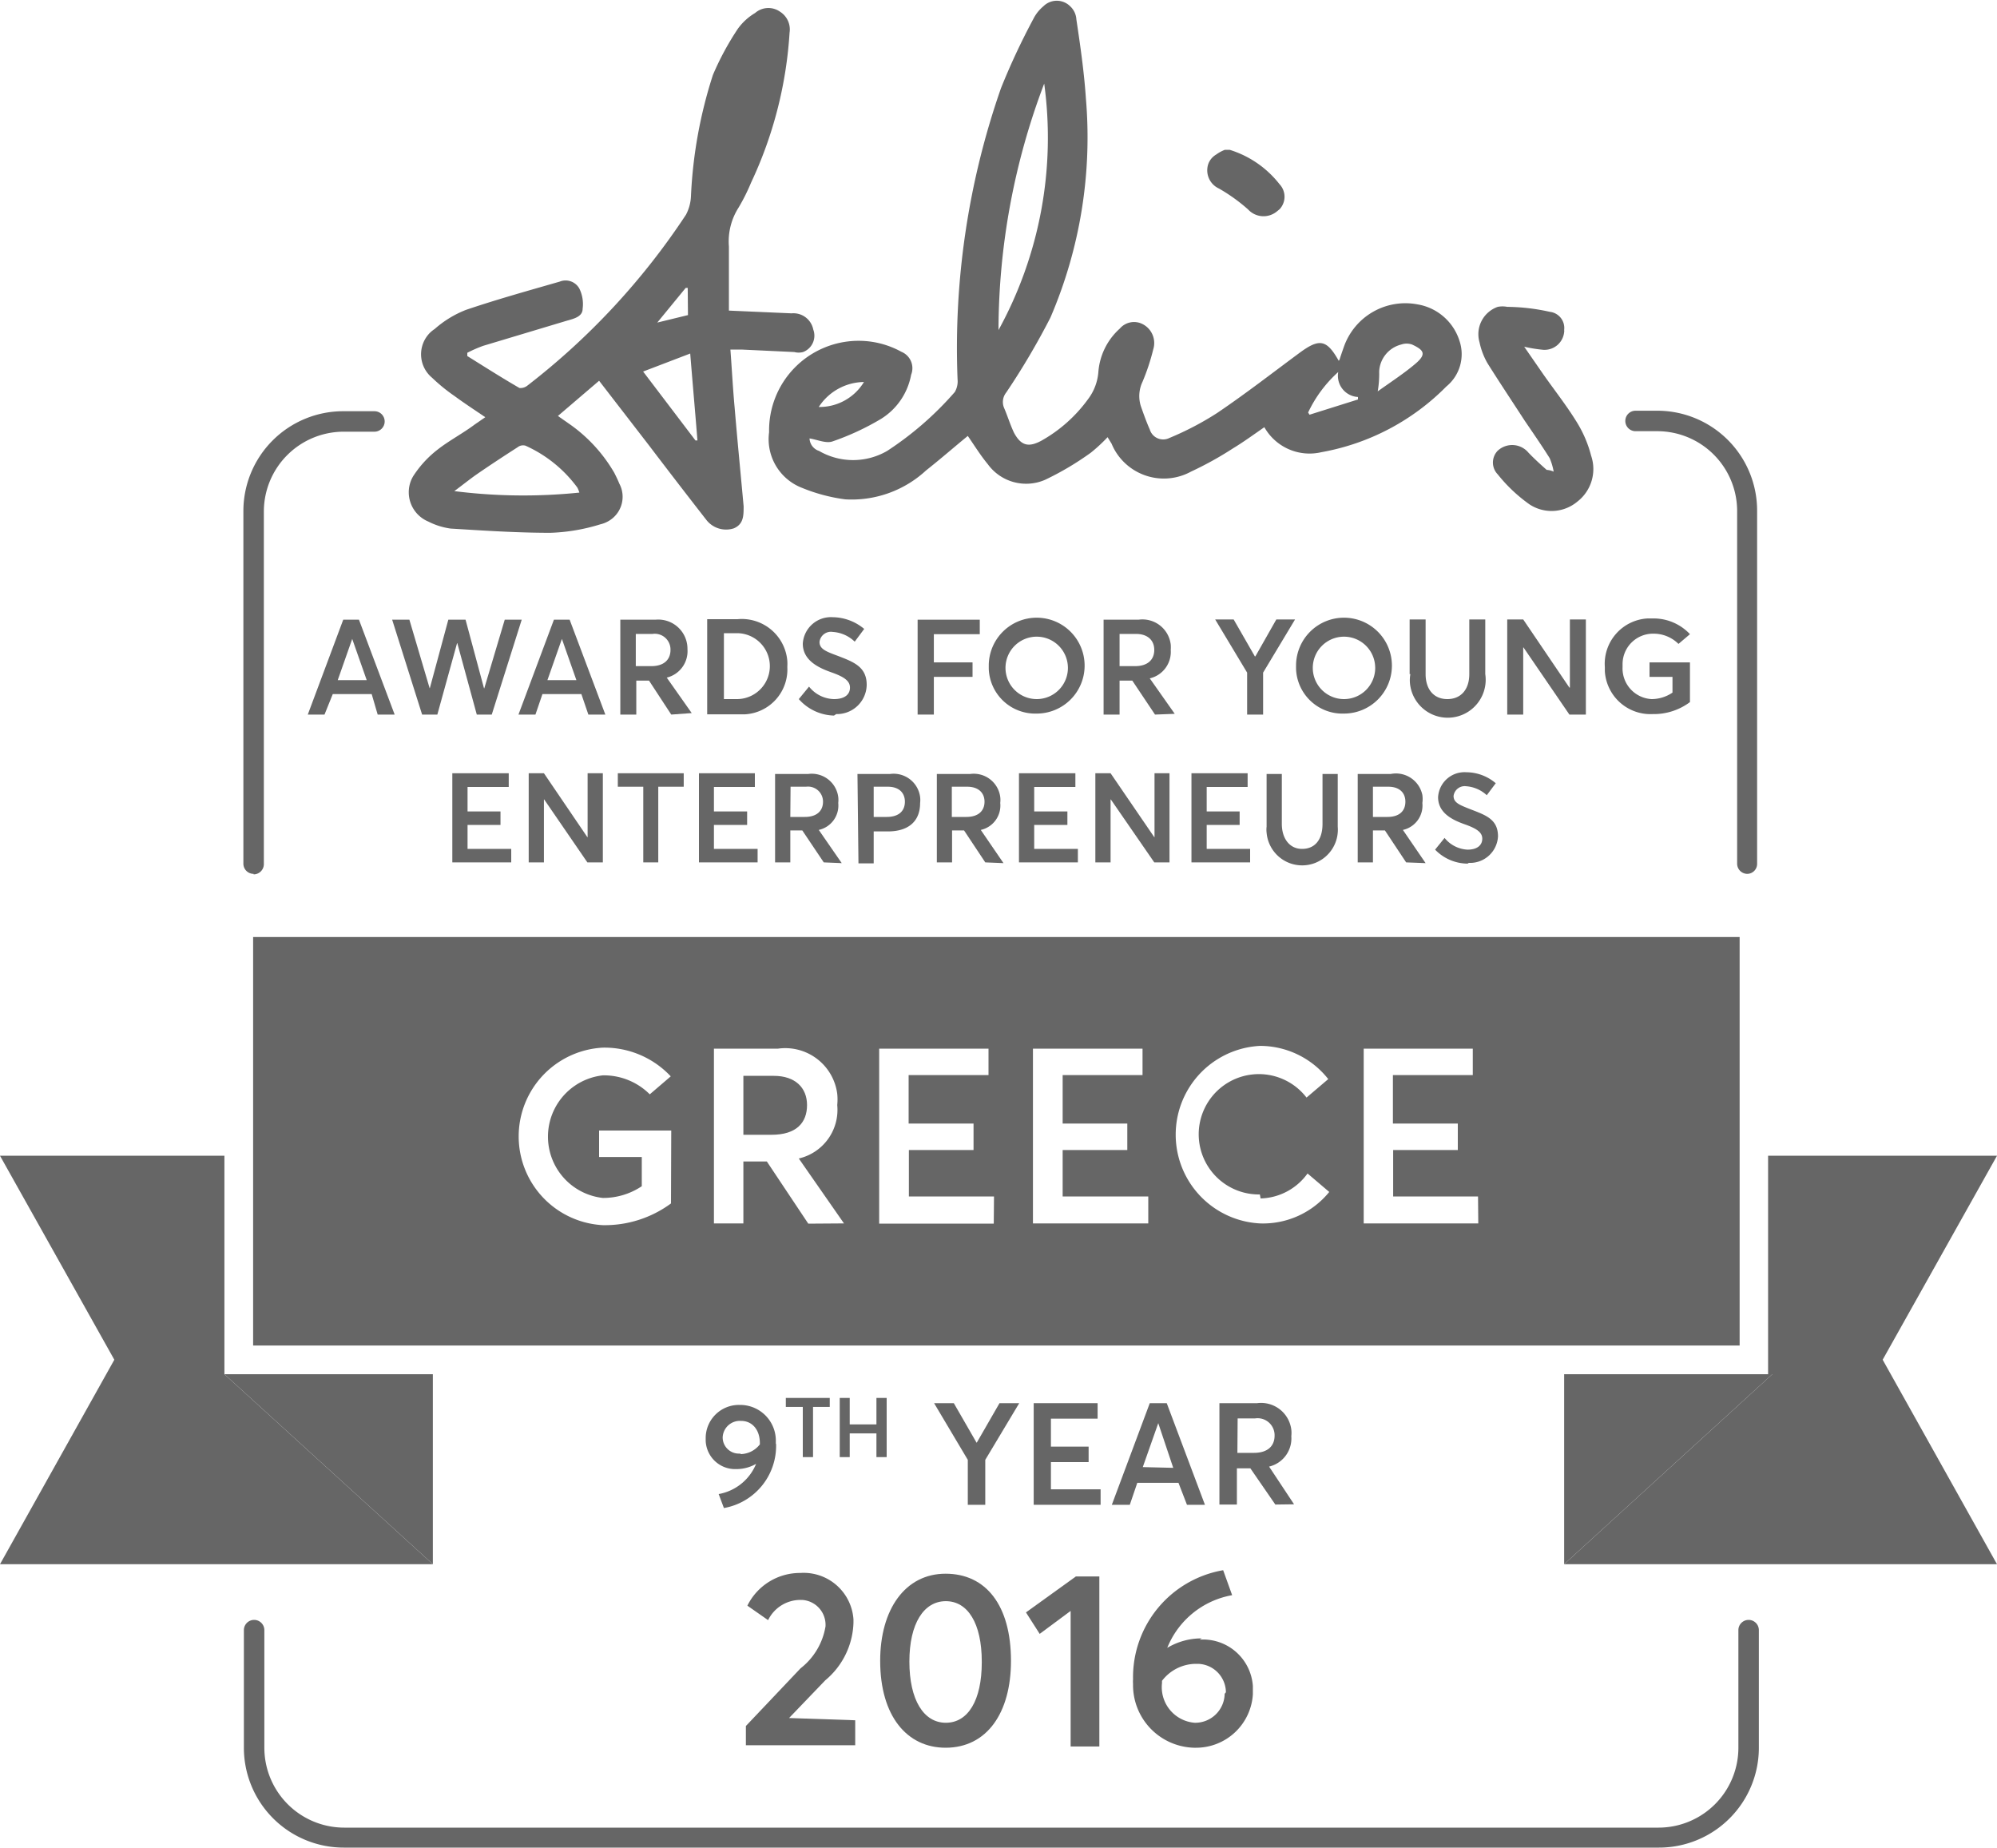 <svg xmlns="http://www.w3.org/2000/svg" viewBox="0 0 80 74.02"><g id="Layer_2" data-name="Layer 2"><g id="Layer_1-2" data-name="Layer 1"><path d="M32.8,16.3a2.08,2.08,0,0,0,1.81-1,2.19,2.19,0,0,0-1.81,1m19.59.2.07.11L54.4,16v-.1a.85.85,0,0,1-.79-1,5.1,5.1,0,0,0-1.21,1.63m2.77-.84c.56-.4,1.07-.73,1.53-1.12s.34-.55-.13-.77a.66.66,0,0,0-.44,0,1.17,1.17,0,0,0-.88,1.08,4.14,4.14,0,0,1-.07.86M41.83,3.35A27.94,27.94,0,0,0,40,13.22a16,16,0,0,0,1.83-9.88M53.66,14.41c.06-.19.12-.36.18-.53a2.61,2.61,0,0,1,2.94-1.69,2.13,2.13,0,0,1,1.69,1.47,1.67,1.67,0,0,1-.53,1.82,9.33,9.33,0,0,1-5,2.63,2.08,2.08,0,0,1-2.29-1c-.42.29-.83.59-1.26.85a13.77,13.77,0,0,1-1.68.93A2.27,2.27,0,0,1,44.64,18a2.4,2.4,0,0,1-.11-.23l-.16-.26a6.56,6.56,0,0,1-.67.62,11.72,11.72,0,0,1-1.84,1.09,1.9,1.9,0,0,1-2.29-.63c-.29-.35-.53-.74-.8-1.13-.55.45-1.1.93-1.67,1.38A4.39,4.39,0,0,1,33.86,20a6.91,6.91,0,0,1-1.73-.46,2.09,2.09,0,0,1-1.32-2.23,3.59,3.59,0,0,1,3.53-3.66,3.55,3.55,0,0,1,1.77.44.71.71,0,0,1,.39.92,2.64,2.64,0,0,1-1.21,1.77,10.37,10.37,0,0,1-1.94.9c-.26.09-.6-.07-.92-.12a.55.55,0,0,0,.38.5,2.72,2.72,0,0,0,2.73,0,13,13,0,0,0,2.71-2.36.85.85,0,0,0,.11-.51A31.55,31.55,0,0,1,40.1,3.53,27.7,27.7,0,0,1,41.39.77,1.6,1.6,0,0,1,41.8.25a.76.76,0,0,1,1.07,0,.78.78,0,0,1,.25.53c.15,1,.31,2.1.38,3.15a18.28,18.28,0,0,1-1.42,8.79,29.14,29.14,0,0,1-1.77,3,.61.61,0,0,0-.09.61c.14.32.24.66.4,1,.28.52.58.6,1.1.32a5.83,5.83,0,0,0,1.88-1.68,2.06,2.06,0,0,0,.4-1.06,2.6,2.6,0,0,1,.86-1.75.75.75,0,0,1,.93-.17.85.85,0,0,1,.41,1,8.61,8.61,0,0,1-.43,1.3,1.33,1.33,0,0,0-.06,1c.11.31.22.62.35.91a.56.56,0,0,0,.79.34,12,12,0,0,0,1.91-1c1.14-.77,2.22-1.61,3.33-2.43.77-.56,1.06-.51,1.54.34" style="fill:#666"/><path d="M27.55,11.53h-.08l-1.14,1.39,1.23-.3Zm-1.81,3.32,2.12,2.79h.08c-.09-1.12-.19-2.25-.29-3.48l-1.91.73m-2.53,4.84a1.19,1.19,0,0,0-.08-.2,5.24,5.24,0,0,0-2.08-1.68.35.35,0,0,0-.31.06c-.56.36-1.11.72-1.66,1.1-.27.19-.53.4-.88.66a22,22,0,0,0,5,.06m6-7.29,2.51.11a.81.81,0,0,1,.87.65.7.7,0,0,1-.41.9.69.69,0,0,1-.35,0L29.7,14h-.44c.06.8.1,1.57.17,2.33.11,1.32.24,2.63.36,3.95,0,.37,0,.71-.39.88a1,1,0,0,1-1.09-.32q-1.17-1.5-2.31-3l-2-2.59-1.65,1.41.4.28a6.14,6.14,0,0,1,1.86,2c.07.14.14.28.2.43a1.12,1.12,0,0,1-.45,1.51,1.17,1.17,0,0,1-.31.12,7.55,7.55,0,0,1-2,.34c-1.35,0-2.69-.09-4-.17a2.8,2.8,0,0,1-.89-.28,1.27,1.27,0,0,1-.7-1.63A1.23,1.23,0,0,1,16.6,19a4.25,4.25,0,0,1,.94-1c.46-.36,1-.64,1.48-1l.42-.29c-.44-.3-.84-.56-1.22-.84a7.17,7.17,0,0,1-.91-.74,1.22,1.22,0,0,1-.16-1.72,1.13,1.13,0,0,1,.26-.23,4.19,4.19,0,0,1,1.26-.77c1.24-.42,2.5-.77,3.75-1.13a.63.63,0,0,1,.79.28,1.41,1.41,0,0,1,.13.81c0,.32-.37.4-.65.48l-3.33,1a5.17,5.17,0,0,0-.64.28v.13c.69.43,1.38.87,2.09,1.28a.44.44,0,0,0,.31-.09A28.32,28.32,0,0,0,27.48,8.6a1.74,1.74,0,0,0,.2-.74A18.45,18.45,0,0,1,28.56,3a11.36,11.36,0,0,1,1-1.85,2.3,2.3,0,0,1,.69-.63.81.81,0,0,1,1-.05.84.84,0,0,1,.38.84,16.47,16.47,0,0,1-1.54,6,7.77,7.77,0,0,1-.5,1,2.52,2.52,0,0,0-.39,1.56v2.52" style="fill:#666"/><path d="M61,13.8,61.83,15c.45.64.94,1.26,1.35,1.93a4.82,4.82,0,0,1,.56,1.32,1.65,1.65,0,0,1-.55,1.84,1.61,1.61,0,0,1-1.92.11A6.25,6.25,0,0,1,60,19a.68.68,0,0,1,0-.95l.06-.05a.85.85,0,0,1,1.17.13c.23.24.48.47.73.69a.77.77,0,0,1,.28.07,2.41,2.41,0,0,0-.16-.54c-.32-.51-.66-1-1-1.5-.5-.77-1-1.52-1.49-2.3a2.86,2.86,0,0,1-.32-.84A1.16,1.16,0,0,1,60,12.29a1,1,0,0,1,.38,0,8.15,8.15,0,0,1,1.71.2.65.65,0,0,1,.57.73.22.22,0,0,1,0,.08.79.79,0,0,1-.84.71,5.72,5.72,0,0,1-.83-.14" style="fill:#666"/><path d="M49.07,6h.19a4.06,4.06,0,0,1,2,1.38.73.73,0,0,1,0,1l-.11.09A.84.84,0,0,1,50,8.39a6.94,6.94,0,0,0-1.17-.84.8.8,0,0,1-.42-1,.73.73,0,0,1,.31-.36A1.48,1.48,0,0,1,49.07,6" style="fill:#666"/><path d="M10.16,35a.41.41,0,0,1-.41-.39V20.47a4,4,0,0,1,4-4H15a.41.41,0,0,1,.41.41.41.41,0,0,1-.41.41H13.77a3.2,3.2,0,0,0-3.2,3.2h0V34.61a.41.41,0,0,1-.41.41" style="fill:#666"/><path d="M66.44,74H13.77a4,4,0,0,1-4-4V65.29a.41.41,0,0,1,.41-.41h0a.41.41,0,0,1,.41.41h0V70a3.2,3.2,0,0,0,3.2,3.2H66.44a3.2,3.2,0,0,0,3.2-3.2V65.29a.41.41,0,1,1,.82,0V70a4,4,0,0,1-4,4" style="fill:#666"/><path d="M70,35a.41.41,0,0,1-.41-.39V20.47a3.2,3.2,0,0,0-3.2-3.2h-.87a.41.41,0,0,1-.41-.41.41.41,0,0,1,.41-.41h.87a4,4,0,0,1,4,4V34.61A.4.4,0,0,1,70,35h0" style="fill:#666"/><path d="M14.69,27.24l-.58-1.65h0l-.58,1.65Zm.2.56H13.33l-.33.82h-.67l1.42-3.8h.63l1.43,3.8h-.68Z" style="fill:#666"/><polygon points="20.9 24.82 19.7 28.62 19.1 28.62 18.32 25.76 18.31 25.76 17.52 28.62 16.91 28.62 15.71 24.82 16.4 24.82 17.21 27.56 17.22 27.56 17.96 24.82 18.65 24.82 19.39 27.57 19.4 27.57 20.22 24.82 20.9 24.82" style="fill:#666"/><path d="M23.09,27.24l-.58-1.65h0l-.58,1.65Zm.2.56H21.73l-.28.82h-.68l1.42-3.8h.63l1.43,3.8h-.68Z" style="fill:#666"/><path d="M25.47,26.68h.62c.52,0,.77-.27.77-.65a.63.63,0,0,0-.72-.64h-.67Zm1.42,1.94L26,27.26h-.51v1.36h-.64v-3.8h1.41A1.17,1.17,0,0,1,27.54,26a1.09,1.09,0,0,1-.83,1.14h0l1,1.42Z" style="fill:#666"/><path d="M29.52,28a1.32,1.32,0,0,0,0-2.64H29V28Zm-1.19-3.2h1.21a1.83,1.83,0,0,1,2,1.67,1.93,1.93,0,0,1,0,.24,1.8,1.8,0,0,1-1.7,1.9H28.33Z" style="fill:#666"/><path d="M33.41,28.66A1.94,1.94,0,0,1,32,28l.41-.5a1.31,1.31,0,0,0,1,.5c.42,0,.64-.18.64-.46s-.26-.44-.74-.61-1.15-.46-1.15-1.15a1.13,1.13,0,0,1,1.2-1.06,2,2,0,0,1,1.26.47l-.38.51a1.39,1.39,0,0,0-.88-.39.46.46,0,0,0-.53.4v0c0,.28.25.38.71.55.65.25,1.18.44,1.18,1.17a1.19,1.19,0,0,1-1.22,1.17Z" style="fill:#666"/><polygon points="36.76 24.82 39.25 24.82 39.25 25.4 37.41 25.4 37.41 26.53 38.96 26.53 38.96 27.11 37.41 27.11 37.41 28.62 36.76 28.62 36.76 24.82" style="fill:#666"/><path d="M42.78,26.72A1.25,1.25,0,1,0,41.53,28a1.25,1.25,0,0,0,1.25-1.3v-.06m-3.17,0a1.92,1.92,0,1,1,1.92,1.94,1.86,1.86,0,0,1-1.92-1.8v-.14" style="fill:#666"/><path d="M44.85,26.68h.62c.52,0,.77-.27.77-.65s-.26-.64-.73-.64h-.66Zm1.42,1.94-.91-1.36h-.51v1.36h-.64v-3.8h1.4a1.14,1.14,0,0,1,1.29,1,1.48,1.48,0,0,1,0,.21,1.09,1.09,0,0,1-.84,1.14h0l1,1.42Z" style="fill:#666"/><polygon points="51.88 24.81 50.6 26.94 50.6 28.62 49.96 28.62 49.96 26.94 48.68 24.81 49.42 24.81 50.27 26.29 50.29 26.29 51.13 24.81 51.88 24.81" style="fill:#666"/><path d="M55.09,26.72A1.25,1.25,0,1,0,53.86,28a1.25,1.25,0,0,0,1.23-1.3v-.06m-3.17,0a1.92,1.92,0,1,1,1.93,1.94,1.86,1.86,0,0,1-1.93-1.79v-.15" style="fill:#666"/><path d="M56.47,27V24.81h.64V27c0,.6.32,1,.87,1s.88-.39.88-1V24.81h.64V27a1.52,1.52,0,0,1-3,.49,1.35,1.35,0,0,1,0-.49" style="fill:#666"/><polygon points="63.53 24.81 63.53 28.62 62.87 28.62 61.03 25.93 61.02 25.93 61.02 28.62 60.38 28.62 60.38 24.81 61.02 24.81 62.87 27.54 62.89 27.54 62.89 24.81 63.53 24.81" style="fill:#666"/><path d="M64.29,26.72A1.82,1.82,0,0,1,66,24.77h.21a2,2,0,0,1,1.49.63l-.46.39a1.41,1.41,0,0,0-1-.41A1.22,1.22,0,0,0,65,26.6s0,.08,0,.12A1.23,1.23,0,0,0,66.16,28h0a1.49,1.49,0,0,0,.84-.26v-.63h-.92v-.58H67.7v1.59a2.41,2.41,0,0,1-1.49.48,1.83,1.83,0,0,1-1.92-1.72v-.21" style="fill:#666"/><polygon points="18.12 30.97 20.38 30.97 20.38 31.52 18.73 31.52 18.73 32.5 20.05 32.5 20.05 33.04 18.73 33.04 18.73 34 20.48 34 20.48 34.54 18.12 34.54 18.12 30.97" style="fill:#666"/><polygon points="24.15 30.97 24.15 34.54 23.53 34.54 21.8 32.02 21.79 32.02 21.79 34.54 21.18 34.54 21.18 30.97 21.79 30.97 23.53 33.53 23.54 33.53 23.54 30.97 24.15 30.97" style="fill:#666"/><polygon points="25.77 31.51 24.75 31.51 24.75 30.97 27.39 30.97 27.39 31.51 26.37 31.51 26.37 34.54 25.77 34.54 25.77 31.51" style="fill:#666"/><polygon points="28 30.97 30.24 30.97 30.24 31.52 28.6 31.52 28.6 32.5 29.93 32.5 29.93 33.04 28.6 33.04 28.6 34 30.35 34 30.35 34.54 28 34.54 28 30.97" style="fill:#666"/><path d="M31.66,32.72h.58c.49,0,.73-.25.73-.61a.6.6,0,0,0-.68-.6h-.62ZM33,34.54l-.86-1.28h-.48v1.28h-.61V31h1.32a1.07,1.07,0,0,1,1.21.92,1,1,0,0,1,0,.24,1,1,0,0,1-.78,1.08h0l.92,1.33Z" style="fill:#666"/><path d="M35.52,32.72c.5,0,.73-.25.73-.61s-.24-.6-.68-.6H35v1.21ZM34.35,31h1.3a1.07,1.07,0,0,1,1.21.92,1,1,0,0,1,0,.24c0,.78-.52,1.14-1.29,1.14H35v1.28h-.61Z" style="fill:#666"/><path d="M38.13,32.72h.58c.49,0,.73-.25.73-.61s-.25-.6-.69-.6h-.62Zm1.34,1.82-.85-1.28h-.48v1.28h-.61V31h1.33a1.07,1.07,0,0,1,1.21.92,1,1,0,0,1,0,.24,1,1,0,0,1-.78,1.08h0l.91,1.33Z" style="fill:#666"/><polygon points="40.82 30.97 43.08 30.97 43.08 31.52 41.43 31.52 41.43 32.5 42.76 32.5 42.76 33.04 41.43 33.04 41.43 34 43.18 34 43.18 34.54 40.82 34.54 40.82 30.97" style="fill:#666"/><polygon points="46.85 30.97 46.85 34.54 46.24 34.54 44.5 32.02 44.49 32.02 44.49 34.54 43.88 34.54 43.88 30.97 44.49 30.97 46.24 33.53 46.25 33.53 46.25 30.97 46.85 30.97" style="fill:#666"/><polygon points="47.73 30.97 49.98 30.97 49.98 31.52 48.34 31.52 48.34 32.5 49.66 32.5 49.66 33.04 48.34 33.04 48.34 34 50.08 34 50.08 34.54 47.73 34.54 47.73 30.97" style="fill:#666"/><path d="M50.74,33.07V31h.61V33c0,.57.3,1,.81,1s.82-.36.82-1V31h.61v2.11a1.43,1.43,0,0,1-2.85.24,1,1,0,0,1,0-.24" style="fill:#666"/><path d="M55,32.72h.58c.49,0,.72-.25.72-.61s-.24-.6-.68-.6H55Zm1.33,1.82-.85-1.28H55v1.28h-.61V31h1.32a1.08,1.08,0,0,1,1.27.84,1.13,1.13,0,0,1,0,.32,1,1,0,0,1-.78,1.08h0l.91,1.33Z" style="fill:#666"/><path d="M58.79,34.59a1.83,1.83,0,0,1-1.3-.56l.38-.47a1.26,1.26,0,0,0,.92.47c.39,0,.59-.18.59-.44s-.24-.41-.69-.57-1.08-.43-1.08-1.09a1.06,1.06,0,0,1,1.13-1,1.83,1.83,0,0,1,1.18.44l-.36.48a1.36,1.36,0,0,0-.83-.36.45.45,0,0,0-.5.39v0c0,.27.24.36.67.53.62.24,1.11.4,1.11,1.09a1.12,1.12,0,0,1-1.17,1.06Z" style="fill:#666"/><path d="M29.67,58.24a1,1,0,0,0,.77-.39V57.8c0-.54-.31-.89-.75-.89a.69.69,0,0,0-.74.66v0a.65.65,0,0,0,.65.65h.07m1.42-.39A2.53,2.53,0,0,1,29,60.4l-.21-.56a2,2,0,0,0,1.5-1.21h0a1.59,1.59,0,0,1-.8.21,1.18,1.18,0,0,1-1.22-1.14v-.13a1.33,1.33,0,0,1,1.35-1.3h.05a1.43,1.43,0,0,1,1.41,1.46v.1" style="fill:#666"/><polygon points="32.16 56.35 31.48 56.35 31.48 55.99 33.24 55.99 33.24 56.35 32.57 56.35 32.57 58.36 32.16 58.36 32.16 56.35" style="fill:#666"/><polygon points="33.64 55.99 34.04 55.99 34.04 57.05 35.11 57.05 35.11 55.99 35.52 55.99 35.52 58.36 35.11 58.36 35.11 57.41 34.04 57.41 34.04 58.36 33.64 58.36 33.64 55.99" style="fill:#666"/><polygon points="40.83 56.2 39.47 58.47 39.47 60.27 38.77 60.27 38.77 58.47 37.42 56.2 38.21 56.2 39.12 57.78 39.13 57.78 40.04 56.2 40.83 56.2" style="fill:#666"/><polygon points="41.41 56.2 43.97 56.2 43.97 56.82 42.1 56.82 42.1 57.94 43.61 57.94 43.61 58.56 42.1 58.56 42.1 59.65 44.09 59.65 44.09 60.27 41.41 60.27 41.41 56.2" style="fill:#666"/><path d="M47,58.79,46.4,57h0l-.62,1.76Zm.21.6H45.56l-.3.88h-.72l1.52-4.07h.68l1.53,4.07h-.72Z" style="fill:#666"/><path d="M49.57,58.19h.66c.56,0,.83-.28.83-.69a.68.68,0,0,0-.78-.69h-.7Zm1.52,2.07-1-1.45h-.54v1.45h-.7V56.2h1.51a1.22,1.22,0,0,1,1.37,1.06,1.13,1.13,0,0,1,0,.26,1.16,1.16,0,0,1-.89,1.22h0l1,1.51Z" style="fill:#666"/><path d="M34.26,68.9v1H29.88v-.77l2.19-2.31a2.68,2.68,0,0,0,1-1.68,1,1,0,0,0-.94-1.06h-.06a1.44,1.44,0,0,0-1.3.81l-.83-.58A2.35,2.35,0,0,1,32.06,63a2,2,0,0,1,2.13,1.86V65a3.12,3.12,0,0,1-1.13,2.3l-1.45,1.51h0Z" style="fill:#666"/><path d="M39.33,66.55c0-1.53-.56-2.42-1.44-2.42s-1.46.89-1.46,2.42S37,69,37.89,69s1.44-.9,1.44-2.42M37.88,70c-1.54,0-2.62-1.26-2.62-3.48,0-2.06,1-3.49,2.62-3.49s2.62,1.27,2.62,3.49C40.5,68.61,39.53,70,37.88,70Z" style="fill:#666"/><polygon points="42.89 64.52 41.65 65.44 41.1 64.58 43.1 63.14 44.04 63.14 44.04 69.95 42.89 69.95 42.89 64.52" style="fill:#666"/><path d="M49.11,67.78A1.15,1.15,0,0,0,48,66.64h-.11a1.72,1.72,0,0,0-1.34.68v.09A1.43,1.43,0,0,0,47.86,69h0a1.18,1.18,0,0,0,1.2-1.16v0m-1-2.17a2,2,0,0,1,2.13,1.86c0,.11,0,.22,0,.33A2.28,2.28,0,0,1,47.89,70h-.06a2.51,2.51,0,0,1-2.44-2.56,1.09,1.09,0,0,1,0-.18A4.35,4.35,0,0,1,49,62.89l.36,1A3.45,3.45,0,0,0,46.76,66h0a2.68,2.68,0,0,1,1.38-.38Z" style="fill:#666"/><path d="M31,43.09H29.78v2.36h1.13c1,0,1.42-.49,1.42-1.19S31.85,43.09,31,43.09Z" style="fill:#666"/><path d="M10.14,37.53V53.89H69.69V37.53ZM26.88,48.2a4.47,4.47,0,0,1-2.73.87,3.56,3.56,0,0,1,0-7.11,3.64,3.64,0,0,1,2.72,1.15l-.84.72a2.6,2.6,0,0,0-1.88-.76,2.47,2.47,0,0,0,0,4.91,2.78,2.78,0,0,0,1.56-.47V46.34H24V45.28h2.89Zm5.5.81-1.66-2.49h-.94V49H28.6V42h2.57a2.1,2.1,0,0,1,2.37,1.81,2.26,2.26,0,0,1,0,.45A2,2,0,0,1,32,46.4h0L33.81,49Zm7.43,0H35.22V42H39.6v1.06H36.4V45H39v1.06H36.41v1.86h3.41ZM46,49H41.38V42h4.39v1.06h-3.2V45h2.59v1.06H42.57v1.86H46ZM50.5,48a2.39,2.39,0,0,0,1.88-1l.87.74A3.42,3.42,0,0,1,50.47,49a3.56,3.56,0,0,1,0-7.11,3.48,3.48,0,0,1,2.74,1.33l-.87.74a2.41,2.41,0,1,0-1.87,3.88h0ZM59.22,49H54.63V42H59v1.06H55.8V45h2.6v1.06H55.81v1.86h3.4Z" style="fill:#666"/><polygon points="8.99 53.89 8.99 46.29 0 46.29 4.58 54.46 0 62.65 17.34 62.65 8.99 55.04 8.99 53.89" style="fill:#666"/><polygon points="10.14 55.04 8.99 55.04 17.34 62.65 17.34 55.04 10.14 55.04" style="fill:#666"/><polygon points="80 46.29 70.83 46.29 70.83 53.89 70.83 55.04 71 55.04 62.66 62.65 80 62.65 75.42 54.46 80 46.29" style="fill:#666"/><polygon points="70.83 55.04 69.69 55.04 62.66 55.04 62.66 62.65 71 55.04 70.83 55.04" style="fill:#666"/></g></g></svg>